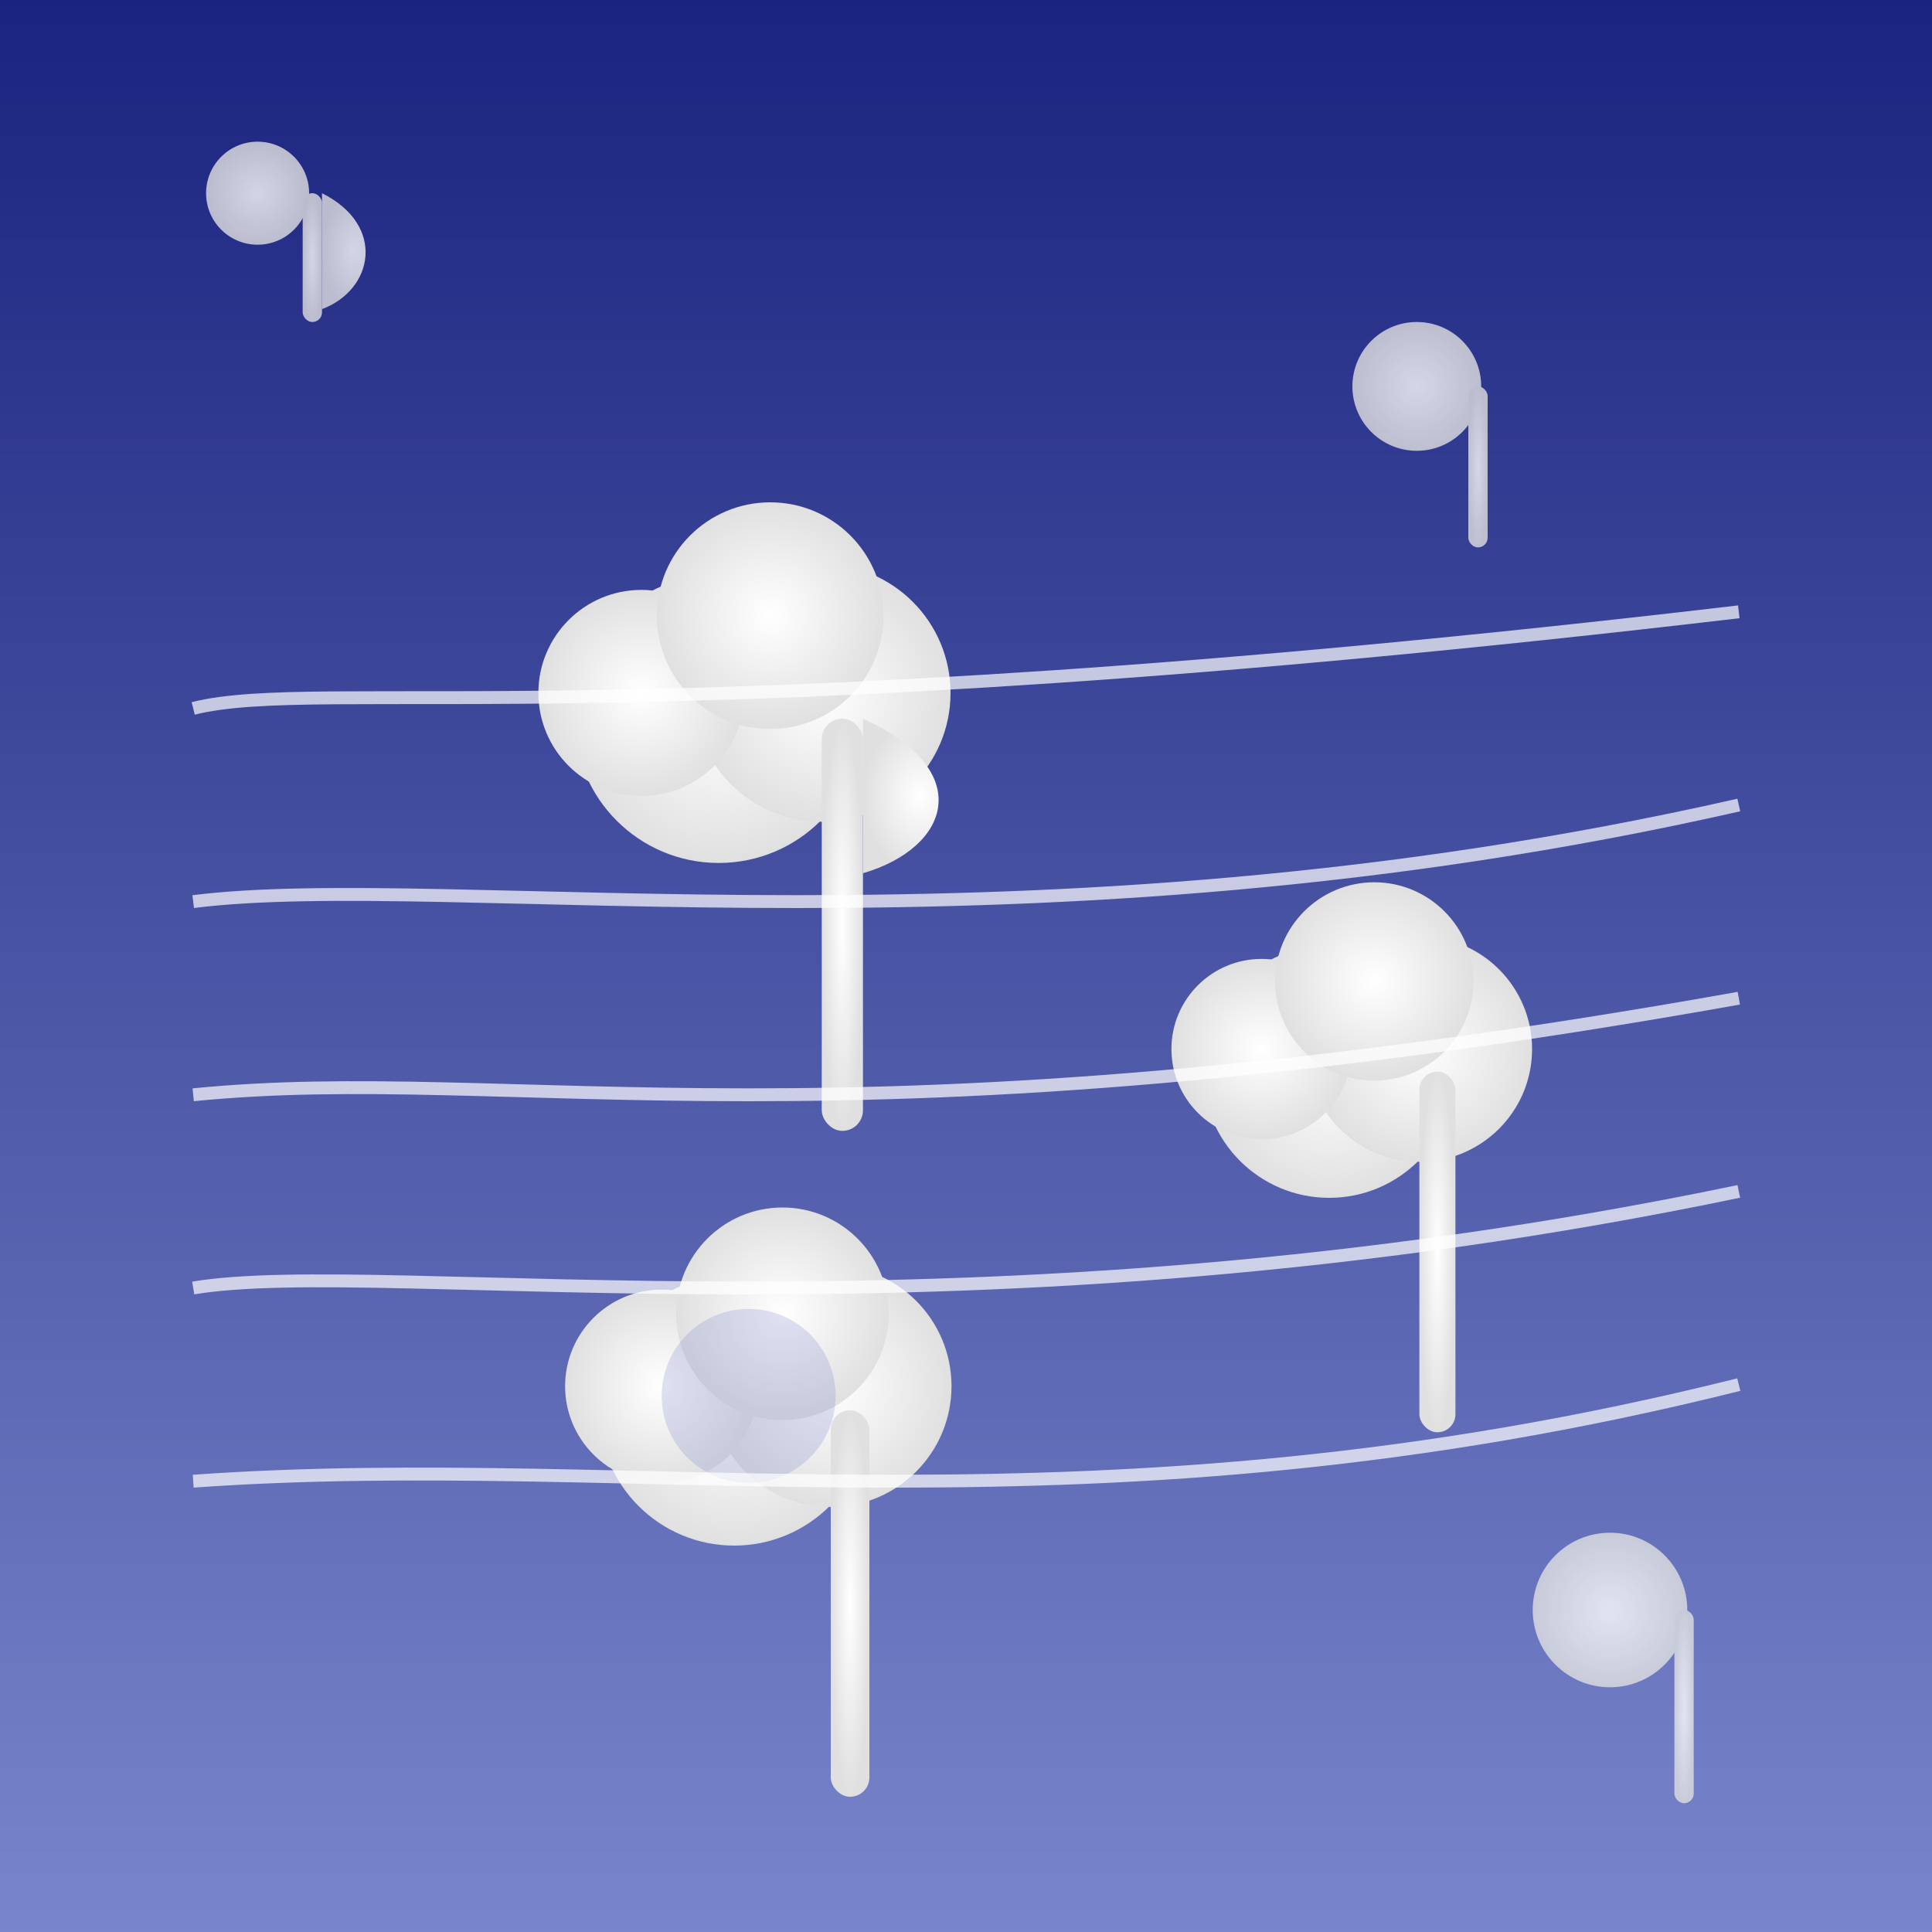 <svg xmlns="http://www.w3.org/2000/svg" viewBox="0 0 300 300">
  <defs>
    <linearGradient id="skyGradient" x1="0%" y1="0%" x2="0%" y2="100%">
      <stop offset="0%" stop-color="#1a237e" />
      <stop offset="100%" stop-color="#7986cb" />
    </linearGradient>
    <radialGradient id="cloudGradient" cx="50%" cy="50%" r="50%" fx="50%" fy="50%">
      <stop offset="0%" stop-color="#ffffff" />
      <stop offset="100%" stop-color="#e0e0e0" />
    </radialGradient>
    <filter id="cloudBlur" x="-50%" y="-50%" width="200%" height="200%">
      <feGaussianBlur in="SourceGraphic" stdDeviation="3" />
    </filter>
    <filter id="dropShadow" x="-20%" y="-20%" width="140%" height="140%">
      <feGaussianBlur in="SourceAlpha" stdDeviation="3" />
      <feOffset dx="2" dy="2" result="offsetblur" />
      <feComponentTransfer>
        <feFuncA type="linear" slope="0.3" />
      </feComponentTransfer>
      <feMerge>
        <feMergeNode />
        <feMergeNode in="SourceGraphic" />
      </feMerge>
    </filter>
  </defs>

  <!-- Background -->
  <rect width="300" height="300" fill="url(#skyGradient)" />
  
  <!-- Eighth Note (Cloud Style) -->
  <g transform="translate(70, 70) scale(0.8)" filter="url(#dropShadow)">
    <!-- Cloud Head -->
    <circle cx="50" cy="50" r="28" fill="url(#cloudGradient)" filter="url(#cloudBlur)" />
    <circle cx="70" cy="45" r="25" fill="url(#cloudGradient)" filter="url(#cloudBlur)" />
    <circle cx="35" cy="45" r="20" fill="url(#cloudGradient)" filter="url(#cloudBlur)" />
    <circle cx="60" cy="30" r="22" fill="url(#cloudGradient)" filter="url(#cloudBlur)" />
    <!-- Stem -->
    <rect x="70" y="50" width="8" height="80" rx="4" fill="url(#cloudGradient)" filter="url(#cloudBlur)" />
    <!-- Flag -->
    <path d="M78 50 C 100 60, 95 75, 78 80" fill="url(#cloudGradient)" filter="url(#cloudBlur)" />
  </g>

  <!-- Quarter Note (Cloud Style) -->
  <g transform="translate(170, 130) scale(0.7)" filter="url(#dropShadow)">
    <!-- Cloud Head -->
    <circle cx="50" cy="50" r="28" fill="url(#cloudGradient)" filter="url(#cloudBlur)" />
    <circle cx="70" cy="45" r="25" fill="url(#cloudGradient)" filter="url(#cloudBlur)" />
    <circle cx="35" cy="45" r="20" fill="url(#cloudGradient)" filter="url(#cloudBlur)" />
    <circle cx="60" cy="30" r="22" fill="url(#cloudGradient)" filter="url(#cloudBlur)" />
    <!-- Stem -->
    <rect x="70" y="50" width="8" height="80" rx="4" fill="url(#cloudGradient)" filter="url(#cloudBlur)" />
  </g>

  <!-- Half Note (Cloud Style) -->
  <g transform="translate(75, 180) scale(0.75)" filter="url(#dropShadow)">
    <!-- Cloud Outline -->
    <circle cx="50" cy="50" r="28" fill="url(#cloudGradient)" filter="url(#cloudBlur)" />
    <circle cx="70" cy="45" r="25" fill="url(#cloudGradient)" filter="url(#cloudBlur)" />
    <circle cx="35" cy="45" r="20" fill="url(#cloudGradient)" filter="url(#cloudBlur)" />
    <circle cx="60" cy="30" r="22" fill="url(#cloudGradient)" filter="url(#cloudBlur)" />
    <!-- Inside empty area (to simulate half note) -->
    <circle cx="53" cy="47" r="18" fill="#7986cb" filter="url(#cloudBlur)" opacity="0.5" />
    <!-- Stem -->
    <rect x="70" y="50" width="8" height="80" rx="4" fill="url(#cloudGradient)" filter="url(#cloudBlur)" />
  </g>

  <!-- Music Staff Lines (Cloud Style) -->
  <g opacity="0.7">
    <path d="M 30 110 C 50 105, 100 115, 270 95" stroke="white" stroke-width="2" fill="none" filter="url(#cloudBlur)" />
    <path d="M 30 140 C 70 135, 160 150, 270 125" stroke="white" stroke-width="2" fill="none" filter="url(#cloudBlur)" />
    <path d="M 30 170 C 80 165, 130 180, 270 155" stroke="white" stroke-width="2" fill="none" filter="url(#cloudBlur)" />
    <path d="M 30 200 C 60 195, 150 210, 270 185" stroke="white" stroke-width="2" fill="none" filter="url(#cloudBlur)" />
    <path d="M 30 230 C 100 225, 170 240, 270 215" stroke="white" stroke-width="2" fill="none" filter="url(#cloudBlur)" />
  </g>

  <!-- Small decorative floating notes -->
  <g opacity="0.8">
    <circle cx="220" cy="60" r="10" fill="url(#cloudGradient)" filter="url(#cloudBlur)" />
    <rect x="228" y="60" width="3" height="25" rx="1.5" fill="url(#cloudGradient)" filter="url(#cloudBlur)" />
    
    <circle cx="40" cy="30" r="8" fill="url(#cloudGradient)" filter="url(#cloudBlur)" />
    <rect x="47" y="30" width="3" height="20" rx="1.5" fill="url(#cloudGradient)" filter="url(#cloudBlur)" />
    <path d="M50 30 C 60 35, 58 45, 50 48" fill="url(#cloudGradient)" filter="url(#cloudBlur)" />
    
    <circle cx="250" cy="250" r="12" fill="url(#cloudGradient)" filter="url(#cloudBlur)" />
    <rect x="260" y="250" width="3" height="30" rx="1.5" fill="url(#cloudGradient)" filter="url(#cloudBlur)" />
  </g>
</svg>